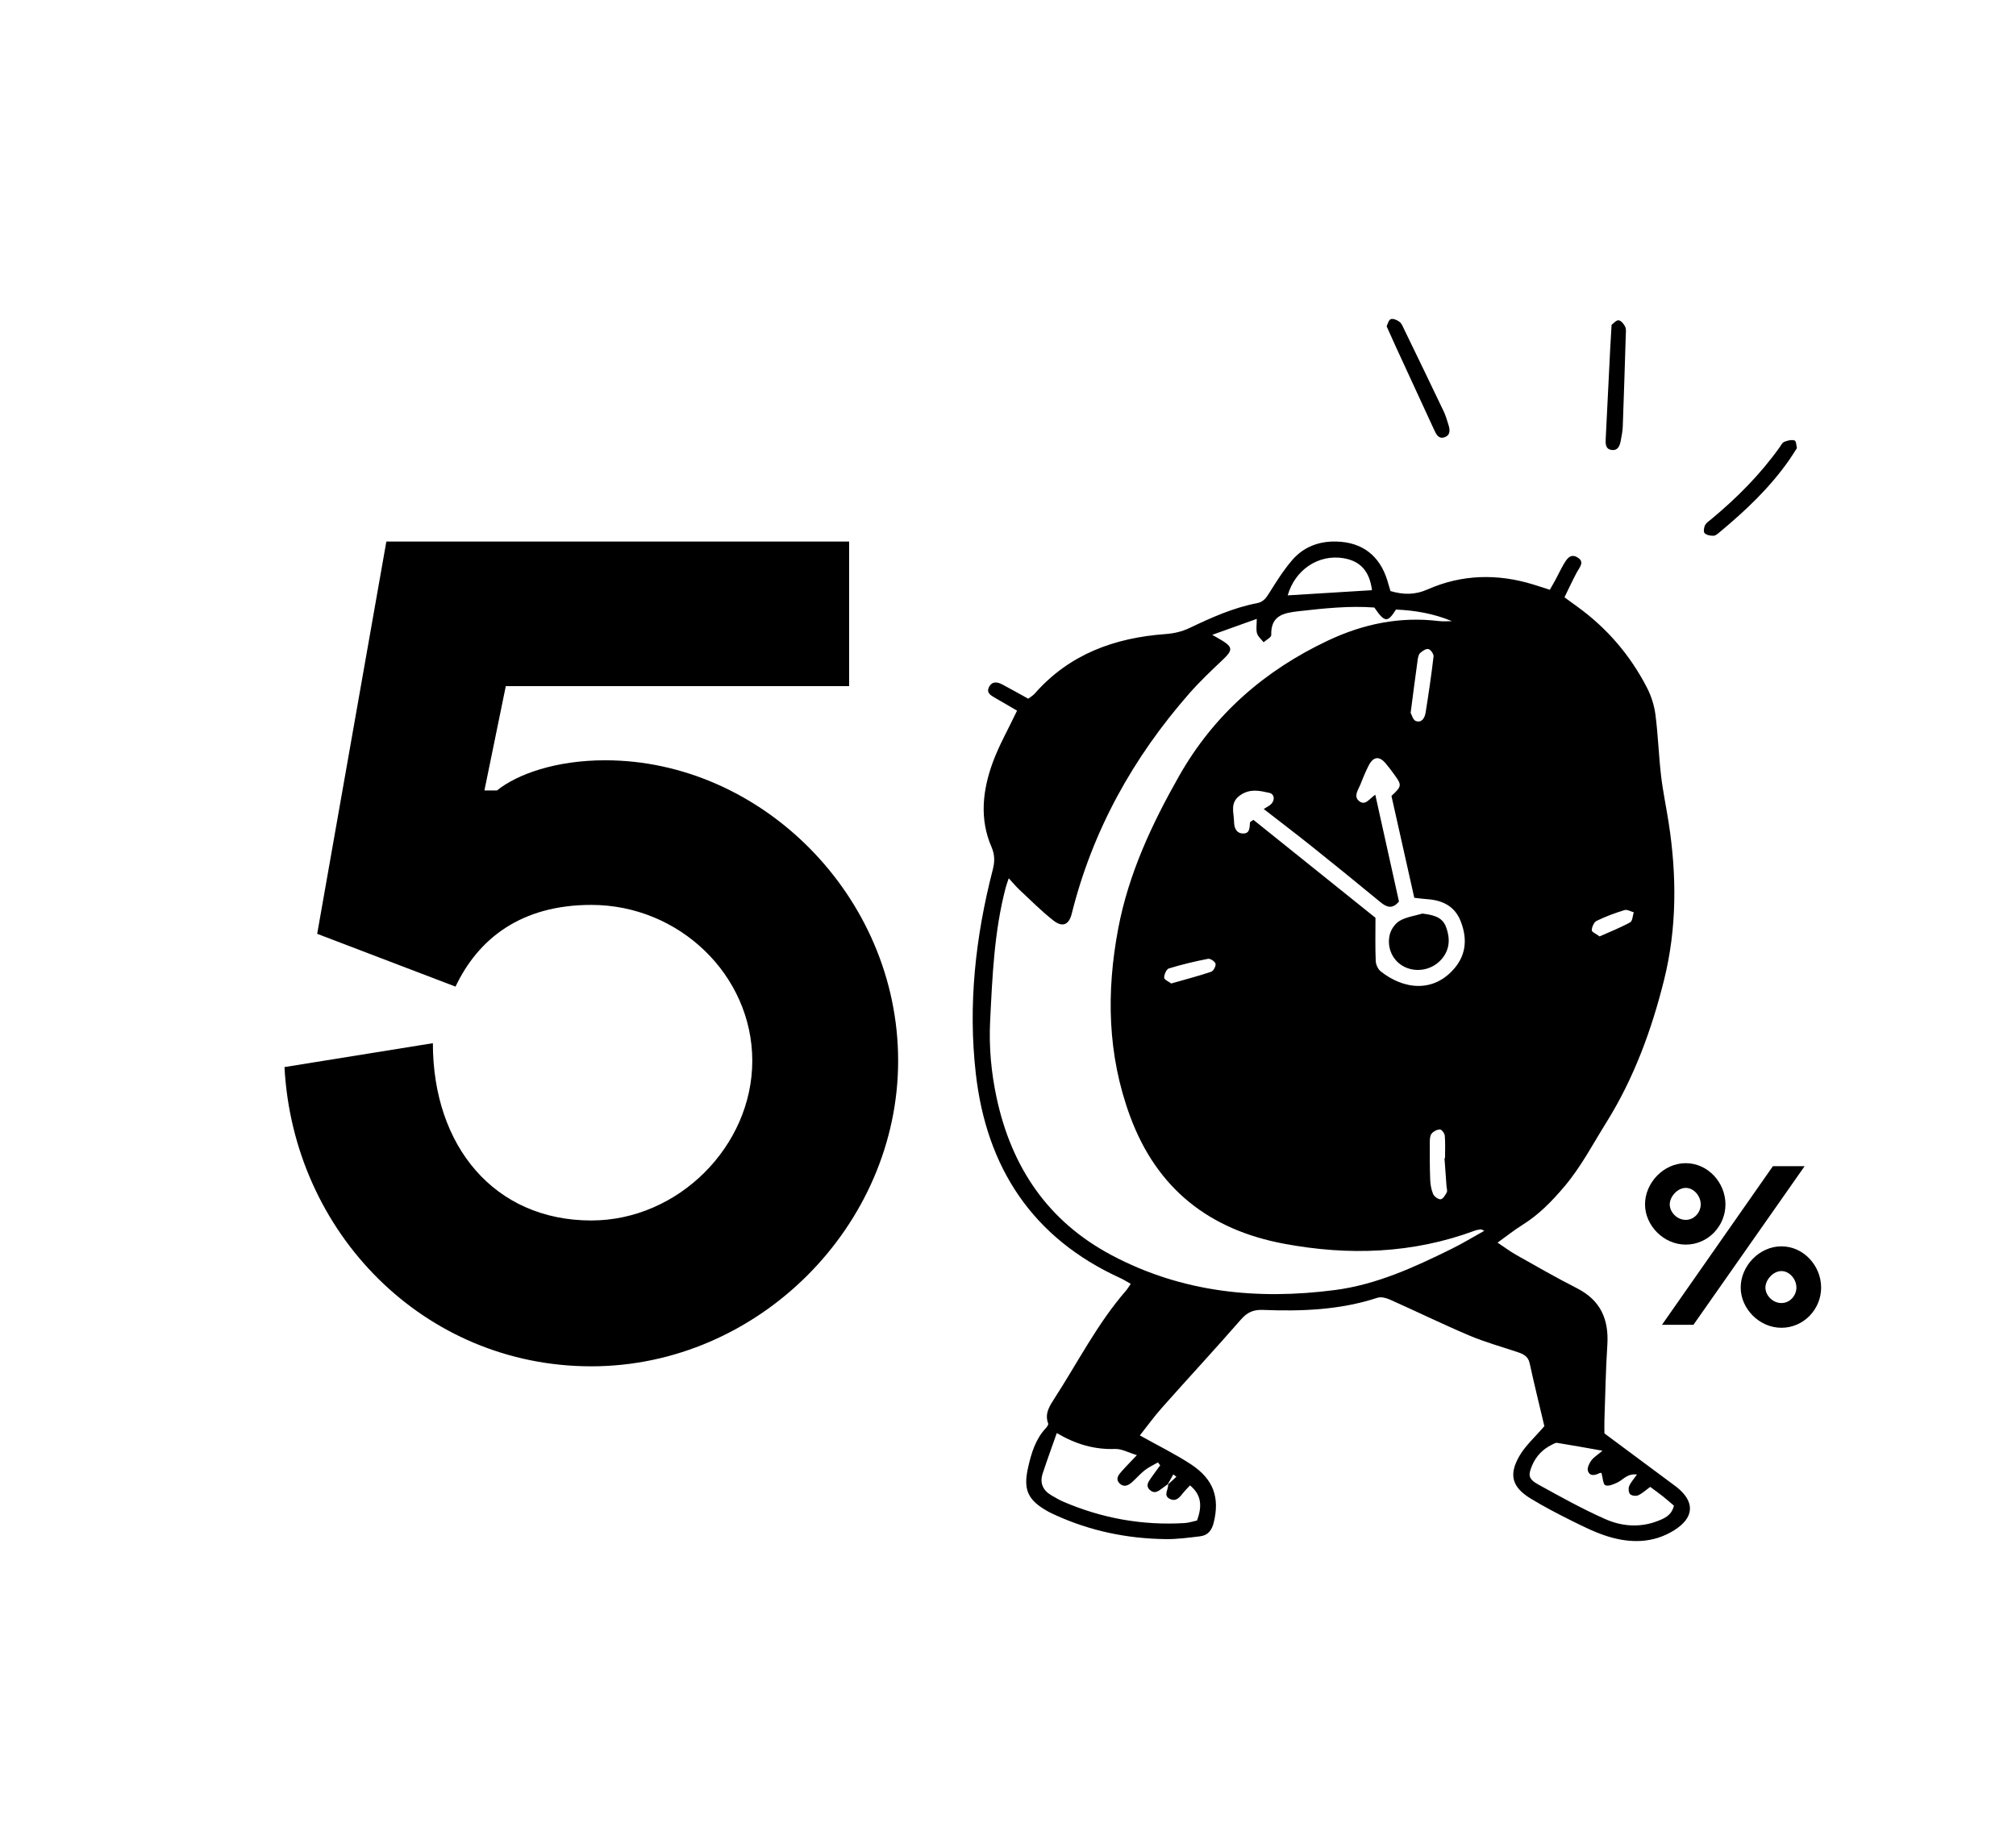 <?xml version="1.0" encoding="UTF-8"?><svg xmlns="http://www.w3.org/2000/svg" id="Layer_2" data-name="Layer 2" viewBox="0 0 1070 970"><g><path d="M268.46,364.21l-11.35,55.4h6.67c10.68-8.68,31.37-16.02,57.4-16.02,82.76,0,155.51,72.08,155.51,159.52s-74.09,162.19-162.85,162.19-158.18-70.75-162.85-158.85l78.76-12.68c0,54.73,32.7,94.11,84.1,94.11,46.05,0,85.43-39.38,85.43-84.76s-38.71-82.76-85.43-82.76c-37.38,0-60.07,18.02-72.08,43.38l-73.42-28.03,36.71-208.24h245.62v76.75h-182.21Z"/><g><path d="M604.98,761.98c9.68,5.42,18.78,9.86,27.15,15.35,12.05,7.97,15.3,17.7,12.07,30.9-1.03,4.18-3.1,6.81-7.26,7.31-6.05.73-12.15,1.56-18.22,1.49-20.42-.25-40.08-4.31-58.71-12.83-1.21-.55-2.42-1.11-3.58-1.74-10.91-6.02-13.49-11.54-10.74-23.57,1.71-7.54,3.91-14.9,9.38-20.77.63-.68,1.49-1.87,1.26-2.44-2.02-5.29.81-9.43,3.35-13.38,12.4-19.16,22.76-39.68,37.86-57.07.86-.98,1.51-2.14,2.6-3.71-1.99-1.11-3.71-2.24-5.57-3.08-46.63-21.27-70.96-58.63-76.65-108.46-4.18-36.5-.2-72.67,8.97-108.21,1.11-4.29,1.18-7.94-.66-12.2-6.4-14.75-4.71-29.82.5-44.34,3.38-9.38,8.42-18.17,13.08-27.98-3.5-2.04-7.54-4.44-11.62-6.76-2.39-1.39-4.99-2.82-3.1-6.07,1.71-2.97,4.46-2.37,7.01-1.01,4.46,2.37,8.85,4.84,13.64,7.49,1.13-.88,2.52-1.64,3.5-2.77,18.35-20.87,42.3-29.54,69.19-31.53,4.61-.33,8.77-1.26,12.96-3.25,11.52-5.5,23.14-10.74,35.79-13.16,3.23-.6,4.76-2.67,6.4-5.29,3.78-6.05,7.61-12.17,12.25-17.57,6.02-7.01,14.22-10.11,23.49-9.86,13.71.35,22.96,7.49,27.02,20.67.55,1.76,1.06,3.55,1.66,5.62,6.68,1.94,12.78,2.19,19.79-.91,18.15-7.99,37.08-8.42,56.09-2.55,2.75.86,5.5,1.76,8.7,2.77,1.13-1.99,2.17-3.76,3.13-5.55,1.39-2.57,2.62-5.24,4.08-7.76,1.64-2.77,3.55-6.15,7.36-3.93,4.21,2.42,1.16,5.34-.3,8.09-2.22,4.18-4.21,8.49-6.5,13.16,2.47,1.81,4.56,3.35,6.68,4.86,15.8,11.39,28.18,25.79,37.08,43.05,2.27,4.39,3.88,9.43,4.51,14.32,1.41,10.76,1.74,21.68,3,32.47.98,8.42,2.77,16.74,4.06,25.13,4.29,27.85,4.36,55.81-2.44,83.16-6.6,26.57-16.01,52.3-30.68,75.8-7.16,11.47-13.38,23.49-22.23,33.95-6.6,7.79-13.49,14.92-22.18,20.34-4.29,2.65-8.22,5.82-13.31,9.48,3.66,2.42,6.68,4.71,9.96,6.55,10.64,6,21.25,12.1,32.14,17.64,12.55,6.38,17.04,16.51,16.16,30.12-.86,13.23-1.08,26.54-1.54,39.8-.1,2.62,0,5.27,0,7.16,12.6,9.38,24.55,18.22,36.47,27.1.63.48,1.29.96,1.92,1.44,9.73,7.76,9.35,16.13-1.31,22.84-11.14,7.01-23.27,7.03-35.37,3.28-6.53-2.04-12.78-5.14-18.96-8.22-7.36-3.66-14.7-7.49-21.73-11.75-10.01-6.07-12-12.6-6.13-22.74,3.23-5.57,8.32-10.03,13.23-15.8-2.42-10.21-5.27-21.78-7.81-33.4-.83-3.83-3.5-4.94-6.6-5.97-8.57-2.87-17.32-5.29-25.61-8.82-14.17-6-27.98-12.78-42.04-19.03-1.97-.88-4.64-1.54-6.55-.93-19.81,6.5-40.2,7.26-60.72,6.45-4.99-.2-8.29,1.18-11.62,4.99-13.81,15.83-28.08,31.23-42.02,46.93-4.21,4.74-7.91,9.91-11.67,14.62l-.05.08ZM619.8,787.89c-1.03.76-2.09,1.49-3.1,2.27-1.97,1.54-4.01,2.95-6.35.83-2.44-2.22-.88-4.34.5-6.33,1.59-2.29,3.28-4.54,4.94-6.81-.4-.5-.81-1.01-1.21-1.54-2.34,1.36-4.84,2.47-6.96,4.13-2.5,1.94-4.59,4.44-6.98,6.53-1.92,1.66-4.23,2.65-6.4.5-2.32-2.32-.68-4.44.93-6.25,2.52-2.85,5.22-5.57,8.24-8.77-4.49-1.34-8.07-3.4-11.54-3.28-10.94.4-20.85-2.47-30.98-8.44-2.67,7.61-5.22,14.54-7.51,21.55-1.61,4.97.15,8.87,4.61,11.47,2.07,1.21,4.13,2.44,6.3,3.38,20.59,8.87,42.1,12.73,64.5,11.37,2.29-.15,4.56-.93,6.55-1.36,2.65-7.34,2.57-13.44-3.73-18.63-1.31,1.41-2.44,2.5-3.43,3.71-1.87,2.32-3.71,5.09-7.13,3.53-3.98-1.81-.73-5.14-1.08-7.76,1.46-1.36,2.95-2.72,4.41-4.08-.55-.4-1.08-.83-1.64-1.24-.98,1.74-1.94,3.48-2.92,5.22h-.03ZM729.5,322.5c-13.41-1.01-26.85.45-40.31,1.97-8.02.91-14.77,2.29-14.47,12.65.03,1.24-2.65,2.55-4.06,3.81-1.21-1.56-2.95-2.95-3.48-4.69-.6-2.04-.15-4.41-.15-7.71-8.19,2.92-15.35,5.5-23.64,8.47,2.44,1.41,3.81,2.14,5.12,2.95,5.82,3.55,5.77,5.24.71,10.06-6.18,5.85-12.38,11.7-17.97,18.07-29.92,34.1-51.4,72.8-62.44,117.01-1.49,5.95-4.94,7.36-9.93,3.4-6.23-4.94-11.85-10.61-17.67-16.03-1.87-1.74-3.5-3.71-5.82-6.23-.76,2.29-1.31,3.73-1.69,5.22-6,23.06-7.01,46.71-8.17,70.35-.71,13.91.55,27.65,3.48,41.21,7.97,36.75,27.25,65.41,61,83.31,37.36,19.84,77.38,23.85,118.57,18.48,22.08-2.87,42.27-12.17,62.08-21.96,5.62-2.77,11.02-6.07,17.14-9.48-1.34-.58-1.61-.81-1.84-.76-1.03.18-2.09.28-3.05.63-33.1,12.3-67.02,13.41-101.33,7.01-39.62-7.39-67.53-29.06-81.77-67.65-12.07-32.74-12.68-65.99-6.3-99.74,5.52-29.09,17.85-55.45,32.37-81.04,18.53-32.59,45.32-55.88,78.92-71.76,18.68-8.82,38.16-12.88,58.86-10.36,2.29.28,4.64.05,6.96.05-9.63-4.01-19.66-5.75-29.72-6.15-4.34,6.93-5.92,7.03-11.37-.96l-.03-.13ZM742.46,478.61c-3.33,4.01-6.33,3.13-9.68.38-12.1-9.96-24.22-19.84-36.47-29.62-8.27-6.6-16.71-13.03-25.58-19.91,1.66-1.11,3.13-1.71,4.08-2.77,1.97-2.19,1.54-5.22-1.08-5.8-5.07-1.13-10.03-2.34-15.2,1.06-6.02,3.98-3.63,9.3-3.55,14.32.05,3.1,1.13,6.15,4.81,6.18,3.81.03,3.33-3.33,3.66-5.9.05-.3.66-.5,1.81-1.34,21.7,17.42,43.58,35.01,64.78,52,0,8.27-.18,15.58.13,22.91.08,1.89,1.16,4.31,2.6,5.47,11.95,9.58,28.23,11.87,39.6-2.07,6.1-7.49,6.28-16.16,2.75-24.83-3.18-7.79-9.68-10.84-17.7-11.37-2.07-.13-4.11-.45-6.78-.73-4.08-18.25-8.14-36.32-12.12-54.07,5.42-5.02,5.55-5.72,1.89-10.81-1.54-2.14-3.13-4.29-4.84-6.33-3.45-4.16-6.6-3.88-9.12.96-1.71,3.28-3.08,6.76-4.46,10.21-1.13,2.85-3.78,6.18-.6,8.72,3.28,2.65,5.47-1.36,8.55-3.4,4.29,19.28,8.44,38.11,12.58,56.74h-.03ZM849.94,781.87c-.18.03-.76-.03-1.18.2-2.39,1.21-5.04,1.64-5.97-1.29-.48-1.51.68-3.93,1.76-5.44,1.21-1.71,3.2-2.87,5.97-5.24-9.1-1.61-16.54-2.97-24.02-4.16-.91-.15-2.02.55-2.95,1.03-4.69,2.32-8.17,5.9-10.26,10.69-2.39,5.5-2.12,7.49,3.3,10.46,11.6,6.4,23.24,12.88,35.34,18.25,8.85,3.93,18.53,4.71,27.98,1.01,3.68-1.44,7.36-3.05,8.52-8.12-1.94-1.64-3.88-3.38-5.92-4.99-2.22-1.74-4.51-3.38-6.65-4.97-2.52,1.84-4.31,3.55-6.43,4.49-1.16.5-3.4.23-4.23-.63-.83-.83-1.03-3.02-.53-4.23.81-1.99,2.39-3.66,4.16-6.2-5.22-.66-7.39,2.9-10.51,4.31-1.99.91-4.66,2.09-6.28,1.39-1.24-.53-1.29-3.83-2.07-6.58l-.03.02ZM728.19,313.3c-1.29-10.11-6.18-15.5-15.15-16.99-13.31-2.19-25.69,6.15-29.59,19.74,14.7-.91,29.49-1.81,44.74-2.75ZM748.71,378.41c.53.91,1.24,3.81,2.75,4.34,3.25,1.13,4.76-1.81,5.19-4.49,1.59-9.91,3.05-19.84,4.21-29.79.15-1.26-1.51-3.63-2.7-3.91-1.29-.3-3.23,1.01-4.44,2.12-.83.78-1.11,2.37-1.29,3.66-1.24,8.9-2.39,17.8-3.73,28.08ZM766.66,614.8h.3c0-3.98.2-7.97-.13-11.9-.1-1.24-1.64-3.33-2.55-3.33-1.51,0-3.45.98-4.44,2.19-.88,1.06-.96,2.97-.96,4.54-.05,6.6-.05,13.23.2,19.84.1,2.6.55,5.34,1.56,7.71.58,1.34,2.75,2.92,4.01,2.77,1.24-.13,2.44-2.22,3.23-3.68.43-.78-.05-2.07-.13-3.13-.35-5.02-.73-10.01-1.08-15.02h-.03ZM621.67,522.06c7.49-2.14,14.39-3.93,21.15-6.2,1.21-.4,2.6-3,2.34-4.26-.23-1.16-2.77-2.85-3.98-2.62-7.01,1.36-13.99,3.02-20.82,5.12-1.29.4-2.5,3.25-2.47,4.92,0,1.06,2.47,2.07,3.76,3.05h.03ZM849.06,497.06c5.7-2.55,11.12-4.66,16.18-7.46,1.24-.68,1.29-3.5,1.89-5.32-1.66-.43-3.53-1.61-4.92-1.16-5.07,1.56-10.08,3.4-14.82,5.72-1.39.68-2.52,3.25-2.55,4.97,0,.98,2.47,1.99,4.18,3.28l.03-.03Z"/><path d="M953.73,237.86c-1.68,2.6-2.79,4.42-4,6.16-10.25,14.73-23.15,26.96-36.87,38.35-1.01.83-2.18,1.97-3.33,2.02-1.61.09-3.68-.3-4.77-1.31-.7-.66-.43-3.03.18-4.24.66-1.33,2.17-2.29,3.39-3.29,13.54-11.23,25.88-23.64,36.13-37.99.78-1.08,1.44-2.57,2.52-3,1.71-.69,3.94-1.28,5.51-.73.9.33.95,3.03,1.24,4.06l-.02-.03Z"/><path d="M855.38,172.41c.97-.68,2.42-2.51,3.7-2.38,1.3.13,2.83,1.96,3.49,3.43.63,1.32.37,3.12.31,4.7-.49,16.13-1,32.25-1.59,48.38-.09,2.37-.59,4.72-1.01,7.07-.48,2.72-1.35,5.6-4.73,5.26-3.55-.36-3.44-3.41-3.3-6.14.8-16.11,1.61-32.2,2.41-48.31.2-3.71.42-7.4.7-11.98v-.02Z"/><path d="M754.94,484.96c5.47.71,10.54,1.59,12.6,7.23,2.09,5.7,2.07,11.44-2.02,16.51-4.81,6-13.21,7.86-20.01,4.59-6.13-2.95-9.7-10.06-7.84-17.34.71-2.75,2.92-5.87,5.37-7.23,3.55-1.99,7.91-2.57,11.92-3.76h-.03Z"/><path d="M735.95,173.25c.53-1.05,1.01-3.33,2.18-3.82,1.21-.5,3.42.46,4.68,1.42,1.16.88,1.77,2.59,2.47,4.01,7.04,14.51,14.07,29.04,21.01,43.6,1.02,2.12,1.65,4.45,2.39,6.73.84,2.62,1.39,5.58-1.76,6.84-3.3,1.32-4.62-1.43-5.77-3.91-6.76-14.64-13.52-29.27-20.25-43.93-1.54-3.36-3.04-6.74-4.93-10.95h-.02Z"/></g></g><path d="M873.1,639.34c0-11.4,9.81-21.88,21.61-21.88s21.08,10.34,21.08,21.88-9.28,21.35-21.08,21.35-21.61-10.21-21.61-21.35ZM882.11,703.25l58.87-84.2h16.84l-59.01,84.2h-16.71ZM902.67,639.34c0-4.38-3.58-8.75-7.96-8.75s-8.49,4.64-8.49,8.75,3.85,8.22,8.49,8.22,7.96-4.11,7.96-8.22ZM923.88,683.49c0-11.4,9.81-21.88,21.61-21.88s21.08,10.34,21.08,21.88-9.28,21.35-21.08,21.35-21.61-10.21-21.61-21.35ZM953.45,683.49c0-4.38-3.58-8.75-7.96-8.75s-8.49,4.64-8.49,8.75,3.84,8.22,8.49,8.22,7.96-4.11,7.96-8.22Z"/></svg>